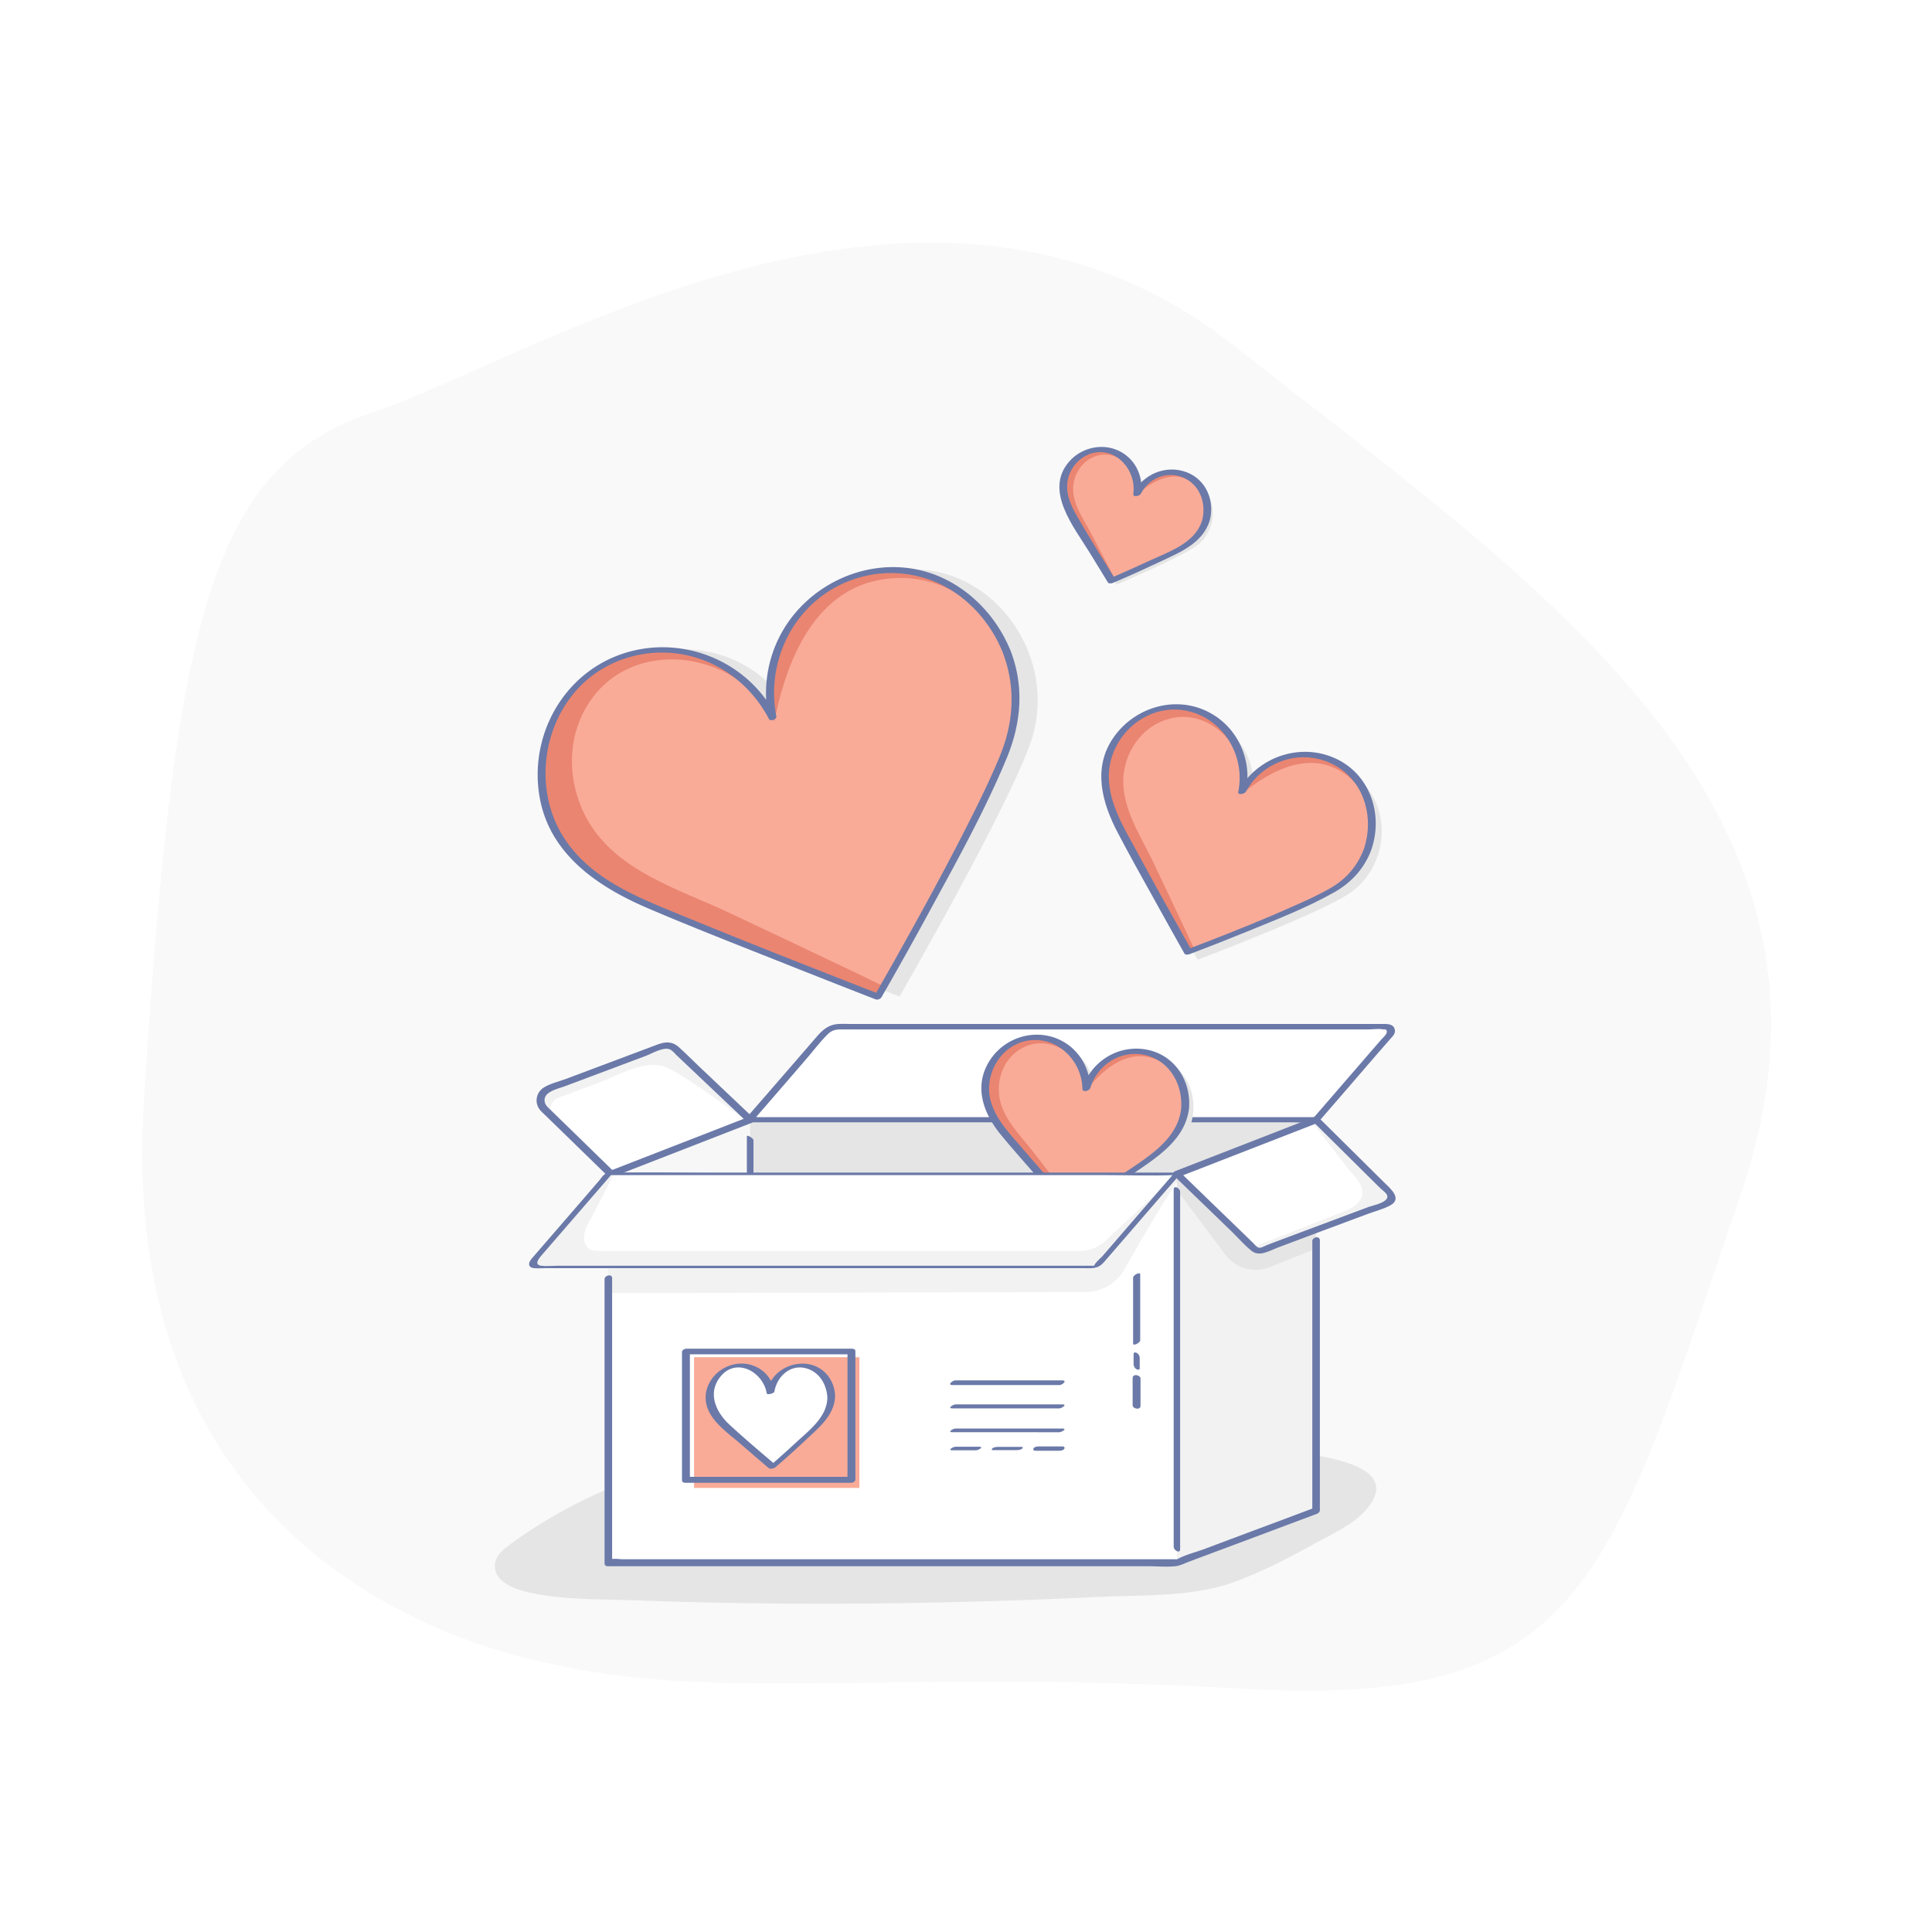 <svg xmlns="http://www.w3.org/2000/svg" width="400" height="400" fill="none" viewBox="0 0 400 400"><path fill="#fff" d="M400 0H0v400h400z"/><path fill="#F9F9F9" d="M116.433 344.933C109.3 343.4 23.5 329.666 29.8 228.3c6.3-101.367 14.233-131.834 47.6-143 33.367-11.167 114.433-63.934 178.067-13.734 63.633 50.2 132.3 95.167 105.033 175.3C333.233 327 328.8 353.7 257.7 349.633c-71.067-4.1-107.3 2.533-141.267-4.7"/><path fill="#F9F9F9" d="M116.433 344.933C109.3 343.4 23.5 329.666 29.8 228.3c6.3-101.367 14.233-131.834 47.6-143 33.367-11.167 114.433-63.934 178.067-13.734 63.633 50.2 132.3 95.167 105.033 175.3C333.233 327 328.8 353.7 257.7 349.633c-71.067-4.1-107.3 2.533-141.267-4.7"/><path fill="#E5E5E5" d="M105.3 320c-1.533 1.1-2.933 2.4-2.833 4.5.233 4.467 8.233 5.533 11.466 5.967 5.8.766 11.567.633 17.4.866 21.1.767 42.267.9 63.367.434 10.833-.234 21.7-.6 32.533-1.134 9.534-.466 20.134.134 29.134-3.4 5.4-2.1 10.6-4.733 15.666-7.566 4.2-2.334 9.634-4.567 12.134-8.934 4.366-7.666-10.934-9.166-15.134-10.033-16.566-3.3-33.633-3.9-50.466-4.4-17.134-.5-34.3-.2-51.367 1.533-21.4 2.167-44.267 9.067-61.7 22-.033.067-.133.134-.2.167"/><path fill="#E5E5E5" d="M272.467 231.832H155.133v80.433h117.334z"/><path fill="#fff" d="M272.5 231.833H155.167l15.533-17.967a3.801 3.801 0 0 1 2.867-1.3H287c.834 0 1.3 1 .734 1.634z"/><path fill="#6A79A8" d="M272.6 231.299H157.033c-.4 0-1.2-.166-1.566 0-.067.034-.167 0-.2 0 .166.267.333.534.533.834 3.8-4.4 7.633-8.8 11.433-13.234 1.334-1.566 2.634-3.266 4.1-4.733 1.1-1.1 2.067-1.033 3.367-1.033h108.534c.966 0 2.2-.2 3.166 0 .1.033.4-.067.467 0 .833.566-.533 1.7-.833 2.033-4.367 5.033-8.7 10.067-13.067 15.1-.367.433-.767.867-1.133 1.3-.667.767.833 1.067 1.3.533 3.966-4.566 7.9-9.133 11.866-13.733l2.7-3.1c.467-.533 1.2-1.167 1.1-1.933-.133-1.367-1.566-1.334-2.6-1.334H176.233c-.833 0-1.666-.033-2.466 0-2.134.067-3.4 1.167-4.7 2.667a5623.757 5623.757 0 0 1-13.434 15.5c-.4.467-.766.9-1.166 1.367-.4.433 0 .833.533.833h112.534c1.5 0 3.1.133 4.6 0h.2c.9.033 1.4-1.067.266-1.067"/><path fill="#F7F7F7" d="m155.3 231.832-28.8 11.233v80.434l28.8-10.8z"/><path fill="#6A79A8" d="m155.433 231.532-25.2 9.8-3.6 1.4c-.6.233-1.266 1.033-.2.6a261472.223 261472.223 0 0 1 28.8-11.2c.567-.234 1.267-1 .2-.6m.567 81.601v-77.034c0-.466-1.367-1.2-1.367-.866v77.033c0 .433 1.367 1.2 1.367.867"/><path fill="#F2F2F2" d="m155.3 231.831-28.833 11.234-13.8-13.467c-1.334-1.3-.867-3.533.866-4.167l23.634-8.866a2.548 2.548 0 0 1 2.633.533z"/><path fill="#fff" d="M154.567 232.132 126.5 243.065l-11.733-11.633c-1.334-1.3-.867-3.533.866-4.167 2.734-1 5.434-2.033 8.167-3.033 4-1.467 8.833-4.533 13.233-3.567 3.167.634 17.2 11.167 17.534 11.467"/><path fill="#6A79A8" d="m155.033 231.232-25.2 9.8-3.6 1.4c.334.066.634.166.967.233-3.5-3.433-7.033-6.833-10.533-10.267-.834-.8-1.667-1.633-2.5-2.433-.467-.467-1.134-.967-1.334-1.6-.7-2.3 2.6-2.9 4.1-3.467l16.8-6.3c1.167-.433 3.534-1.867 4.867-1.367.567.2 1.067.834 1.467 1.234.833.8 1.7 1.6 2.533 2.4 4 3.8 8 7.567 12 11.367.6.566 2.1-.1 1.4-.767l-11.367-10.767c-1.366-1.3-2.733-2.7-4.166-3.967-1.867-1.6-3.667-.733-5.6 0-5.9 2.2-11.8 4.434-17.667 6.634-1.5.566-3.333.966-4.667 1.833-1.433.934-1.9 2.867-.933 4.334.367.566.933 1 1.4 1.466 4.267 4.167 8.533 8.3 12.8 12.467.233.233.633.367.967.233l25.2-9.8 3.6-1.4c1.033-.433.4-1.633-.534-1.266"/><path fill="#E5E5E5" d="M247.033 230.435c.567-5.4-2.666-11.034-8.833-11.867-5.3-.733-10.2 2.6-11.6 7.6.033-5.2-3.8-9.767-9.1-10.5-4.7-.633-9.033 2-10.933 6.267-2.2 4.866-.3 9.3 2.833 13.133 2.867 3.533 14.367 16.5 14.367 16.5s17.066-11.1 20.466-14.867c1.634-1.767 2.567-4 2.8-6.266"/><path fill="#EA8571" d="M245.4 229.731c.567-5.4-2.667-11.033-8.833-11.866-5.3-.734-10.2 2.6-11.6 7.6.033-5.2-3.8-9.767-9.1-10.5-4.7-.634-9.034 2-10.934 6.266-2.2 4.867-.3 9.3 2.834 13.134 2.866 3.533 14.366 16.5 14.366 16.5s17.067-11.1 20.467-14.867c1.633-1.767 2.533-4 2.8-6.267"/><path fill="#F9AB98" d="M245.3 229.733c.367-3.966-1.333-8.066-5.2-10.033-6.133-3.1-11.567 1.433-15.2 6.033.033-7.366-8.667-12.866-14.8-7.7-2.3 1.934-3.467 5.034-3.3 8.067.267 4.967 4.233 8.7 7.133 12.4l7.7 10c.067.067 1.067 1.467 1.1 1.433 0 0 16.434-10.133 19.834-13.933 1.633-1.7 2.533-3.967 2.733-6.267"/><path fill="#6A79A8" d="M246.167 229.566c.5-5.7-2.9-11.1-8.667-12.233-5.9-1.167-11.667 2.4-13.4 8.1.533-.034 1.1-.1 1.633-.134-.1-5.033-3.366-9.466-8.3-10.733-4.9-1.233-10.033.933-12.666 5.233-3.2 5.267-1.134 10.8 2.5 15.2 2.5 3.034 5.133 5.967 7.7 8.934 2.1 2.4 4.233 4.8 6.366 7.2.334.366.9.233 1.267 0 3.867-2.5 7.667-5.1 11.433-7.734 5.067-3.533 11.267-7.133 12.134-13.833.1-.8-1.534-.567-1.634.133-.866 6.6-7.533 10.2-12.5 13.667a361.224 361.224 0 0 1-10.5 7.1h1.267c-3.767-4.267-7.533-8.5-11.233-12.833-2.467-2.867-5.3-5.767-6.4-9.5-1.6-5.467 1.933-11.8 7.733-12.7 6-.934 11.1 4.166 11.2 9.966 0 .867 1.433.467 1.633-.133 1.6-5.233 7.067-8.367 12.367-6.533 4.533 1.566 6.833 6.333 6.433 10.9-.066.866 1.567.633 1.634-.067"/><path fill="#E5E5E5" d="M250.767 108.632c1.1-3.833-.534-8.3-4.9-9.7-3.734-1.2-7.7.6-9.334 4.034.667-3.767-1.5-7.534-5.266-8.734-3.334-1.066-6.8.3-8.734 3.167-2.2 3.267-1.4 6.7.367 9.867 1.633 2.933 8.3 13.766 8.3 13.766s13.767-5.866 16.7-8.166a8.2 8.2 0 0 0 2.867-4.234"/><path fill="#EA8571" d="M249.666 107.933c1.1-3.833-.533-8.3-4.9-9.7-3.733-1.2-7.7.6-9.333 4.033.667-3.766-1.5-7.533-5.267-8.733-3.333-1.067-6.8.3-8.733 3.167-2.2 3.266-1.4 6.7.367 9.866 1.633 2.934 8.3 13.767 8.3 13.767s13.766-5.867 16.7-8.167a8.192 8.192 0 0 0 2.866-4.233"/><path fill="#F9AB98" d="M249.633 107.9c.767-2.834.067-6-2.5-7.9-4.066-3-8.566-.434-11.766 2.433.966-5.333-4.634-10.4-9.734-7.433-1.9 1.133-3.166 3.2-3.4 5.4-.433 3.633 1.967 6.833 3.6 9.9 1.434 2.733 2.867 5.466 4.3 8.233.034.067.6 1.2.634 1.2 0 0 13.166-5.267 16.1-7.567 1.366-1.1 2.3-2.633 2.766-4.266"/><path fill="#6A79A8" d="M250.467 107.767c1.066-4.1-.734-8.467-4.8-10-4.234-1.6-8.967.367-11.034 4.333h1.567c.567-3.766-1.367-7.433-4.933-8.933-3.434-1.433-7.534-.367-9.934 2.433-5.2 6 1.034 13.534 4.3 18.867 1.234 2.033 2.5 4.067 3.734 6.1.2.333.8.233 1.1.1 3.233-1.367 6.433-2.833 9.633-4.333 4.167-1.967 8.867-3.8 10.367-8.567.233-.7-1.4-.533-1.634.133-1.466 4.567-6.833 6.334-10.8 8.167-2.733 1.267-5.5 2.5-8.266 3.7l1.1.1c-2.667-4.333-5.367-8.633-7.9-13.033-1.067-1.867-2.067-3.934-2.034-6.134 0-2.833 1.834-5.566 4.5-6.633 5.234-2.067 9.934 3.133 9.2 8.167-.133.8 1.334.466 1.567 0 1.9-3.7 6.433-5.134 9.967-2.7 2.7 1.866 3.5 5.3 2.7 8.333-.2.767 1.433.567 1.6-.1"/><path fill="#E5E5E5" d="M213 135.132c-4.7-12.266-17.867-20.766-32.067-15.8-12.166 4.234-19.066 16.8-16.566 29.1-5.667-11.233-18.9-16.833-31.1-12.566-10.834 3.766-17.2 14.266-16.634 25.566.634 12.9 9.634 20.367 20.534 25.2 10.066 4.467 49.066 19.7 49.066 19.7s24.567-42.633 27.734-54.5c1.5-5.766 1-11.566-.967-16.7"/><path fill="#EA8571" d="M208.733 135.433c-4.7-12.267-17.866-20.767-32.066-15.8-12.167 4.233-19.067 16.8-16.567 29.1-5.667-11.233-18.9-16.833-31.1-12.567-10.833 3.767-17.2 14.267-16.633 25.567.633 12.9 9.633 20.367 20.533 25.2 10.067 4.467 49.067 19.7 49.067 19.7s24.566-42.633 27.733-54.5a27.56 27.56 0 0 0-.967-16.7"/><path fill="#F9AB98" d="M208.567 135.498c-3.567-8.967-11.734-15.9-22.2-15.833-16.6.1-23.334 15.8-26.034 29.7-8.033-15.934-32.833-18.167-40.266-.3-2.8 6.7-1.934 14.7 1.733 20.966 6.067 10.367 18.667 14.034 29 18.867 9.2 4.333 18.4 8.7 27.567 13.067.2.1 3.933 1.966 3.966 1.9 0 0 24.2-39.9 27.367-51.767 1.433-5.567.933-11.4-1.133-16.6"/><path fill="#6A79A8" d="M209.333 134.999c-3.733-9.5-12.433-16.9-22.833-17.533-10.333-.667-20.467 5.166-25.133 14.4-2.634 5.2-3.4 11.133-2.267 16.866.5-.2 1.033-.366 1.533-.566-5.933-11.5-19.733-16.967-31.966-12.734-12.234 4.234-19.167 17.1-16.934 29.667 2.1 11.867 12.2 18.6 22.534 23 8.733 3.733 17.6 7.2 26.433 10.7 6.867 2.733 13.7 5.433 20.567 8.1.433.167 1.033-.067 1.233-.433a809.172 809.172 0 0 0 10.567-18.934c5.433-9.966 10.966-20 15.333-30.5 2.967-7.133 3.7-14.6.933-22.033-.266-.7-1.866-.233-1.6.433 2.6 7.034 2.1 14.167-.666 20.967-1.934 4.7-4.167 9.3-6.467 13.833-5 9.9-10.367 19.667-15.8 29.334-1.267 2.233-2.533 4.5-3.833 6.733.4-.133.833-.3 1.233-.433-13.967-5.467-27.933-10.934-41.767-16.634-8.8-3.6-18.2-7.366-23.6-15.666-6.966-10.667-4.3-26.134 5.9-33.767 5.9-4.4 13.734-5.8 20.834-3.8 6.8 1.9 12.4 6.633 15.633 12.867.3.566 1.667.066 1.533-.567-1.833-9.4 1.8-19.3 9.567-25 8.267-6.067 19.5-6.233 27.867-.3 4.366 3.1 7.666 7.5 9.6 12.467.233.666 1.833.2 1.566-.467"/><path fill="#E5E5E5" d="M285.266 177.099c2.334-7.067-.4-15.533-8.4-18.433-6.866-2.5-14.4.533-17.7 6.833 1.534-6.967-2.233-14.167-9.133-16.667-6.1-2.233-12.667.067-16.467 5.234-4.366 5.9-3.1 12.366-.033 18.4 2.8 5.566 14.434 26.233 14.434 26.233s26.066-9.867 31.699-13.933c2.767-2 4.634-4.7 5.6-7.667"/><path fill="#EA8571" d="M283.266 175.701c2.334-7.067-.4-15.534-8.4-18.434-6.866-2.5-14.4.534-17.7 6.834 1.534-6.967-2.233-14.167-9.133-16.667-6.1-2.233-12.667.067-16.467 5.233-4.366 5.9-3.1 12.367-.033 18.4 2.8 5.567 14.434 26.234 14.434 26.234s26.066-9.867 31.699-13.934c2.767-2 4.634-4.7 5.6-7.666"/><path fill="#F9AB98" d="M283.167 175.667c1.666-5.2.566-11.2-4.034-14.9-7.333-5.9-15.9-1.466-22.066 3.667 2.2-9.867-7.867-19.733-17.567-14.6-3.633 1.933-6.133 5.733-6.767 9.8-1.066 6.733 3.134 12.867 5.934 18.667 2.5 5.2 4.933 10.4 7.4 15.633.066.133 1.033 2.267 1.066 2.267 0 0 24.934-8.8 30.567-12.867 2.633-1.9 4.533-4.633 5.467-7.667"/><path fill="#6A79A8" d="M284.067 175.466c2.266-7.2-.567-15.267-7.634-18.467-7.366-3.333-16.166-.233-20.033 6.8h1.567c1.4-6.866-2.1-13.933-8.567-16.766-6.767-2.967-14.7-.334-18.867 5.666-4.4 6.334-2.366 13.567.967 19.867 2.467 4.7 5.067 9.333 7.667 14 2 3.633 4.033 7.267 6.066 10.867.2.333.834.2 1.1.1 3.967-1.5 7.934-3.067 11.867-4.667 6.033-2.467 12.233-4.867 17.933-8.067 3.7-2.066 6.5-5.133 7.9-9.2.3-.866-1.3-.8-1.533-.166-1.3 3.733-3.767 6.6-7.2 8.533-2.533 1.433-5.2 2.633-7.867 3.8-5.8 2.6-11.733 4.967-17.666 7.267-1.4.533-2.767 1.066-4.167 1.6l1.1.1c-3.867-6.867-7.7-13.7-11.433-20.634-2.567-4.7-5.6-9.6-5.7-15.133-.134-7.833 6.833-14.8 14.8-14 8.266.833 13.633 9.033 12 16.967-.167.8 1.333.433 1.566 0 3.734-6.8 12.367-9.267 19.034-5.134 5.666 3.534 7.433 10.6 5.5 16.734-.234.8 1.4.6 1.6-.067"/><path fill="#F2F2F2" d="M243.633 243.066h-117.7V323.5h117.7z"/><path fill="#fff" d="M243.667 244.73c-3.767 5.634-8.134 13.2-10.834 18.034a9.236 9.236 0 0 1-8.066 4.733l-98.8.233v55.767h117.7z"/><path fill="#E5E5E5" d="m272.5 231.832-28.833 11.233v80.434l28.833-10.8z"/><path fill="#F2F2F2" d="m272.5 258.498-9.6 3.834a7.84 7.84 0 0 1-9.2-2.567l-10.033-13.367v77.1l28.833-10.8z"/><path fill="#6A79A8" d="M243 246.265v74c0 .7 1.333 1.5 1.333.466v-74c0-.7-1.333-1.466-1.333-.466m-117.6-2.966h112.433c1.767 0 3.567.133 5.3 0 1.234-.1 2.467-.767 3.6-1.2 2.767-1.067 5.534-2.167 8.3-3.233 5.667-2.2 11.367-4.434 17.034-6.634.333-.133.7-.266 1.033-.4.633-.266-.933-.066-1.2.034-4.333 1.7-8.7 3.366-13.033 5.066-5.134 2-10.467 3.734-15.467 6.034-.933.433 1.033-.067.733-.134-.2-.033-.433 0-.633 0h-94.867c-7.266 0-14.566-.2-21.833 0h-.3c-.267 0-1.8.467-1.1.467"/><path fill="#6A79A8" d="M271.7 256.963v55.867c.2-.234.433-.5.633-.734a1995.182 1995.182 0 0 1-13 4.867c-3.266 1.234-6.5 2.434-9.766 3.667-1.834.7-4 1.2-5.734 2.133-.566.3.167.067 0 .067h-114.8c-.733 0-1.833-.2-2.533 0-.1.033-.233 0-.3 0 .167.2.333.4.533.6v-58.8c0-.967-1.566-.6-1.566.233v58.8c0 .3.2.6.533.6h111.867c1.9 0 3.9.2 5.8 0 .966-.1 1.9-.6 2.8-.933 2.733-1.033 5.466-2.034 8.2-3.067 5.733-2.133 11.466-4.3 17.2-6.433.366-.134.7-.267 1.066-.4.267-.1.634-.4.634-.734V256.83c0-1.067-1.567-.7-1.567.133"/><path fill="#F2F2F2" d="M243.667 243.062H125.933l-15.5 17.934c-.433.533-.066 1.333.6 1.333h115.6a.78.78 0 0 0 .6-.266z"/><path fill="#fff" d="M243.667 243.062H127.1c-1.8 3.467-3.5 6.967-5.4 10.4-1.167 2.1-1.4 5.534 2 5.534h99.967c1.9 0 3.733-.734 5.133-2.034z"/><path fill="#6A79A8" d="M244.2 242.797H127.133c-.666 0-1.433-.067-2 .366-.4.3-.733.834-1.033 1.2-.833.967-1.633 1.9-2.467 2.867-3.833 4.433-7.7 8.9-11.533 13.333-.767.867-.867 1.9.567 2 .7.067 1.4 0 2.1 0h111.9c.466 0 .933.034 1.4 0 1.666-.1 2.233-.933 3.233-2.1 4.067-4.7 8.1-9.366 12.167-14.066 1-1.134 2-2.3 3-3.434.033-.033-1.3-.133-1.6.2-3.834 4.434-7.667 8.834-11.467 13.267l-3.2 3.7c-.3.333-1.6 1.433-1.633 1.9 0 .233 1.033.067.4.033-.334-.033-.667 0-1 0H115.233c-1 0-2.166.134-3.166 0-1.667-.233-.4-1.633.266-2.4 4.434-5.133 8.867-10.266 13.3-15.366.4-.467.767-.9 1.167-1.367-.433.133-.9.233-1.333.367h103.166c4.767 0 9.567.166 14.367 0h.2c.2 0 1.733-.5 1-.5"/><path fill="#F2F2F2" d="m272.5 231.832-28.833 11.233 16.1 15.567c.366.333.866.433 1.333.267l26.233-9.834c.867-.333 1.1-1.433.434-2.066z"/><path fill="#fff" d="m271.567 232.199-27.534 11 14.467 14.634c.3.333.767.433 1.2.266 3.633-1.433 7.233-2.833 10.867-4.266 2.2-.867 4.366-1.734 6.566-2.567 2.134-.833 5.134-1.867 4.9-4.767-.133-1.3-1.033-2.366-1.9-3.3-1-1.066-8.1-10.5-8.566-11"/><path fill="#6A79A8" d="m272.133 231.265-25.2 9.8-3.6 1.4c-.4.167-.666.567-.3.933l12.067 11.667c1.333 1.3 2.633 2.833 4.1 3.967 1.567 1.2 3.633-.067 5.167-.667 6.3-2.367 12.6-4.733 18.9-7.067 1.5-.566 3.166-.966 4.566-1.733 2.634-1.4-.1-3.6-1.266-4.767-4.467-4.433-8.967-8.866-13.434-13.3-.566-.566-2 0-1.266.734l10.966 10.866c.967.967 1.967 1.934 2.934 2.9.366.367 1.133.867 1.366 1.367.767 1.5-2.8 2.167-3.733 2.5l-17.9 6.7c-1.067.4-2.167.8-3.233 1.233-.367.134-1.067.567-1.467.534-.533 0-.833-.467-1.2-.834-.867-.833-1.7-1.666-2.567-2.5-4.233-4.1-8.466-8.166-12.666-12.266-.1.3-.2.633-.3.933l25.2-9.8 3.6-1.4c.966-.433.066-1.533-.734-1.2M234.6 264.531v13.667c0 .533 1.467-.167 1.467-.7v-13.667c0-.567-1.467.133-1.467.7m.1 15.765v2.167c0 .399.233.799.567.999.2.134.7.234.7-.166v-2.167c0-.4-.234-.8-.567-1-.2-.133-.7-.233-.7.167m-.2 5v5.6c0 .833 1.633 1.1 1.633.167v-5.6c.034-.834-1.633-1.1-1.633-.167"/><path fill="#F9AB98" d="M177.933 280.996H143.7v27.067h34.233z"/><path fill="#6A79A8" d="M176.367 305.764H142.1c.233.167.5.367.733.533V279.73c-.3.234-.6.434-.9.667H176.2c-.233-.167-.5-.367-.733-.533v26.567c0 .866 1.633.633 1.633-.1v-26.567c0-.434-.4-.534-.733-.534H142.1c-.333 0-.9.267-.9.667v26.567c0 .433.4.533.733.533H176.2c.967 0 1.233-1.233.167-1.233m20.8-9.236H219.3c.533 0 1.733-.766.667-.766h-22.134c-.533 0-1.733.766-.666.766m0-4.933H219.3c.533 0 1.733-.833.667-.833h-22.134c-.566.033-1.733.833-.666.833m.033-4.832h22.133c.634 0 1.7-.966.6-.966H197.8c-.633 0-1.7.966-.6.966m-.033 13.502h4.9c.5 0 1.733-.734.666-.734h-4.9c-.5 0-1.733.734-.666.734m8.4-.032h4.9c.333 0 .9-.067 1.133-.3.167-.167.3-.367-.1-.367h-4.9c-.333 0-.9.067-1.133.3-.134.2-.267.367.1.367m8.833.132h4.9c.3 0 .933-.1 1.067-.434.133-.333-.1-.466-.434-.466h-4.9c-.3 0-.933.1-1.066.433-.134.3.1.467.433.467"/><path fill="#fff" d="M172.067 289.099c-.1-3.3-2.5-6.366-6.267-6.366-3.233 0-5.867 2.4-6.3 5.5-.4-3.1-3.067-5.534-6.3-5.534-2.867 0-5.233 1.934-6.033 4.667-.9 3.1.6 5.6 2.766 7.633 2 1.867 9.967 8.667 9.967 8.667s9.3-8.033 11.033-10.567a6.552 6.552 0 0 0 1.134-4"/><path fill="#6A79A8" d="M172.9 288.865c-.233-3.8-3.133-6.666-6.967-6.533-3.5.1-6.6 2.5-7.2 6 .534-.1 1.067-.233 1.6-.333-.7-4.067-4.633-6.434-8.6-5.467-3.833.933-6.633 4.933-5.3 8.833 1.067 3.167 4.367 5.4 6.8 7.5 1.967 1.7 3.934 3.4 5.934 5.1.333.267 1.1.034 1.4-.2a201.994 201.994 0 0 0 6.3-5.666c2.7-2.567 6-5.134 6.033-9.234 0-.4-1.6-.133-1.6.434-.033 4.066-3.733 6.8-6.467 9.333a256.582 256.582 0 0 1-5.533 4.967l1.4-.2c-3.233-2.767-6.533-5.534-9.667-8.434-2.866-2.633-4.633-6.633-1.8-10.033 3.334-3.967 8.767-.833 9.5 3.5.067.467 1.534.067 1.6-.333.567-3.234 3.467-5.867 6.9-4.7 2.534.866 3.9 3.333 4.067 5.9 0 .433 1.633.133 1.6-.434"/></svg>